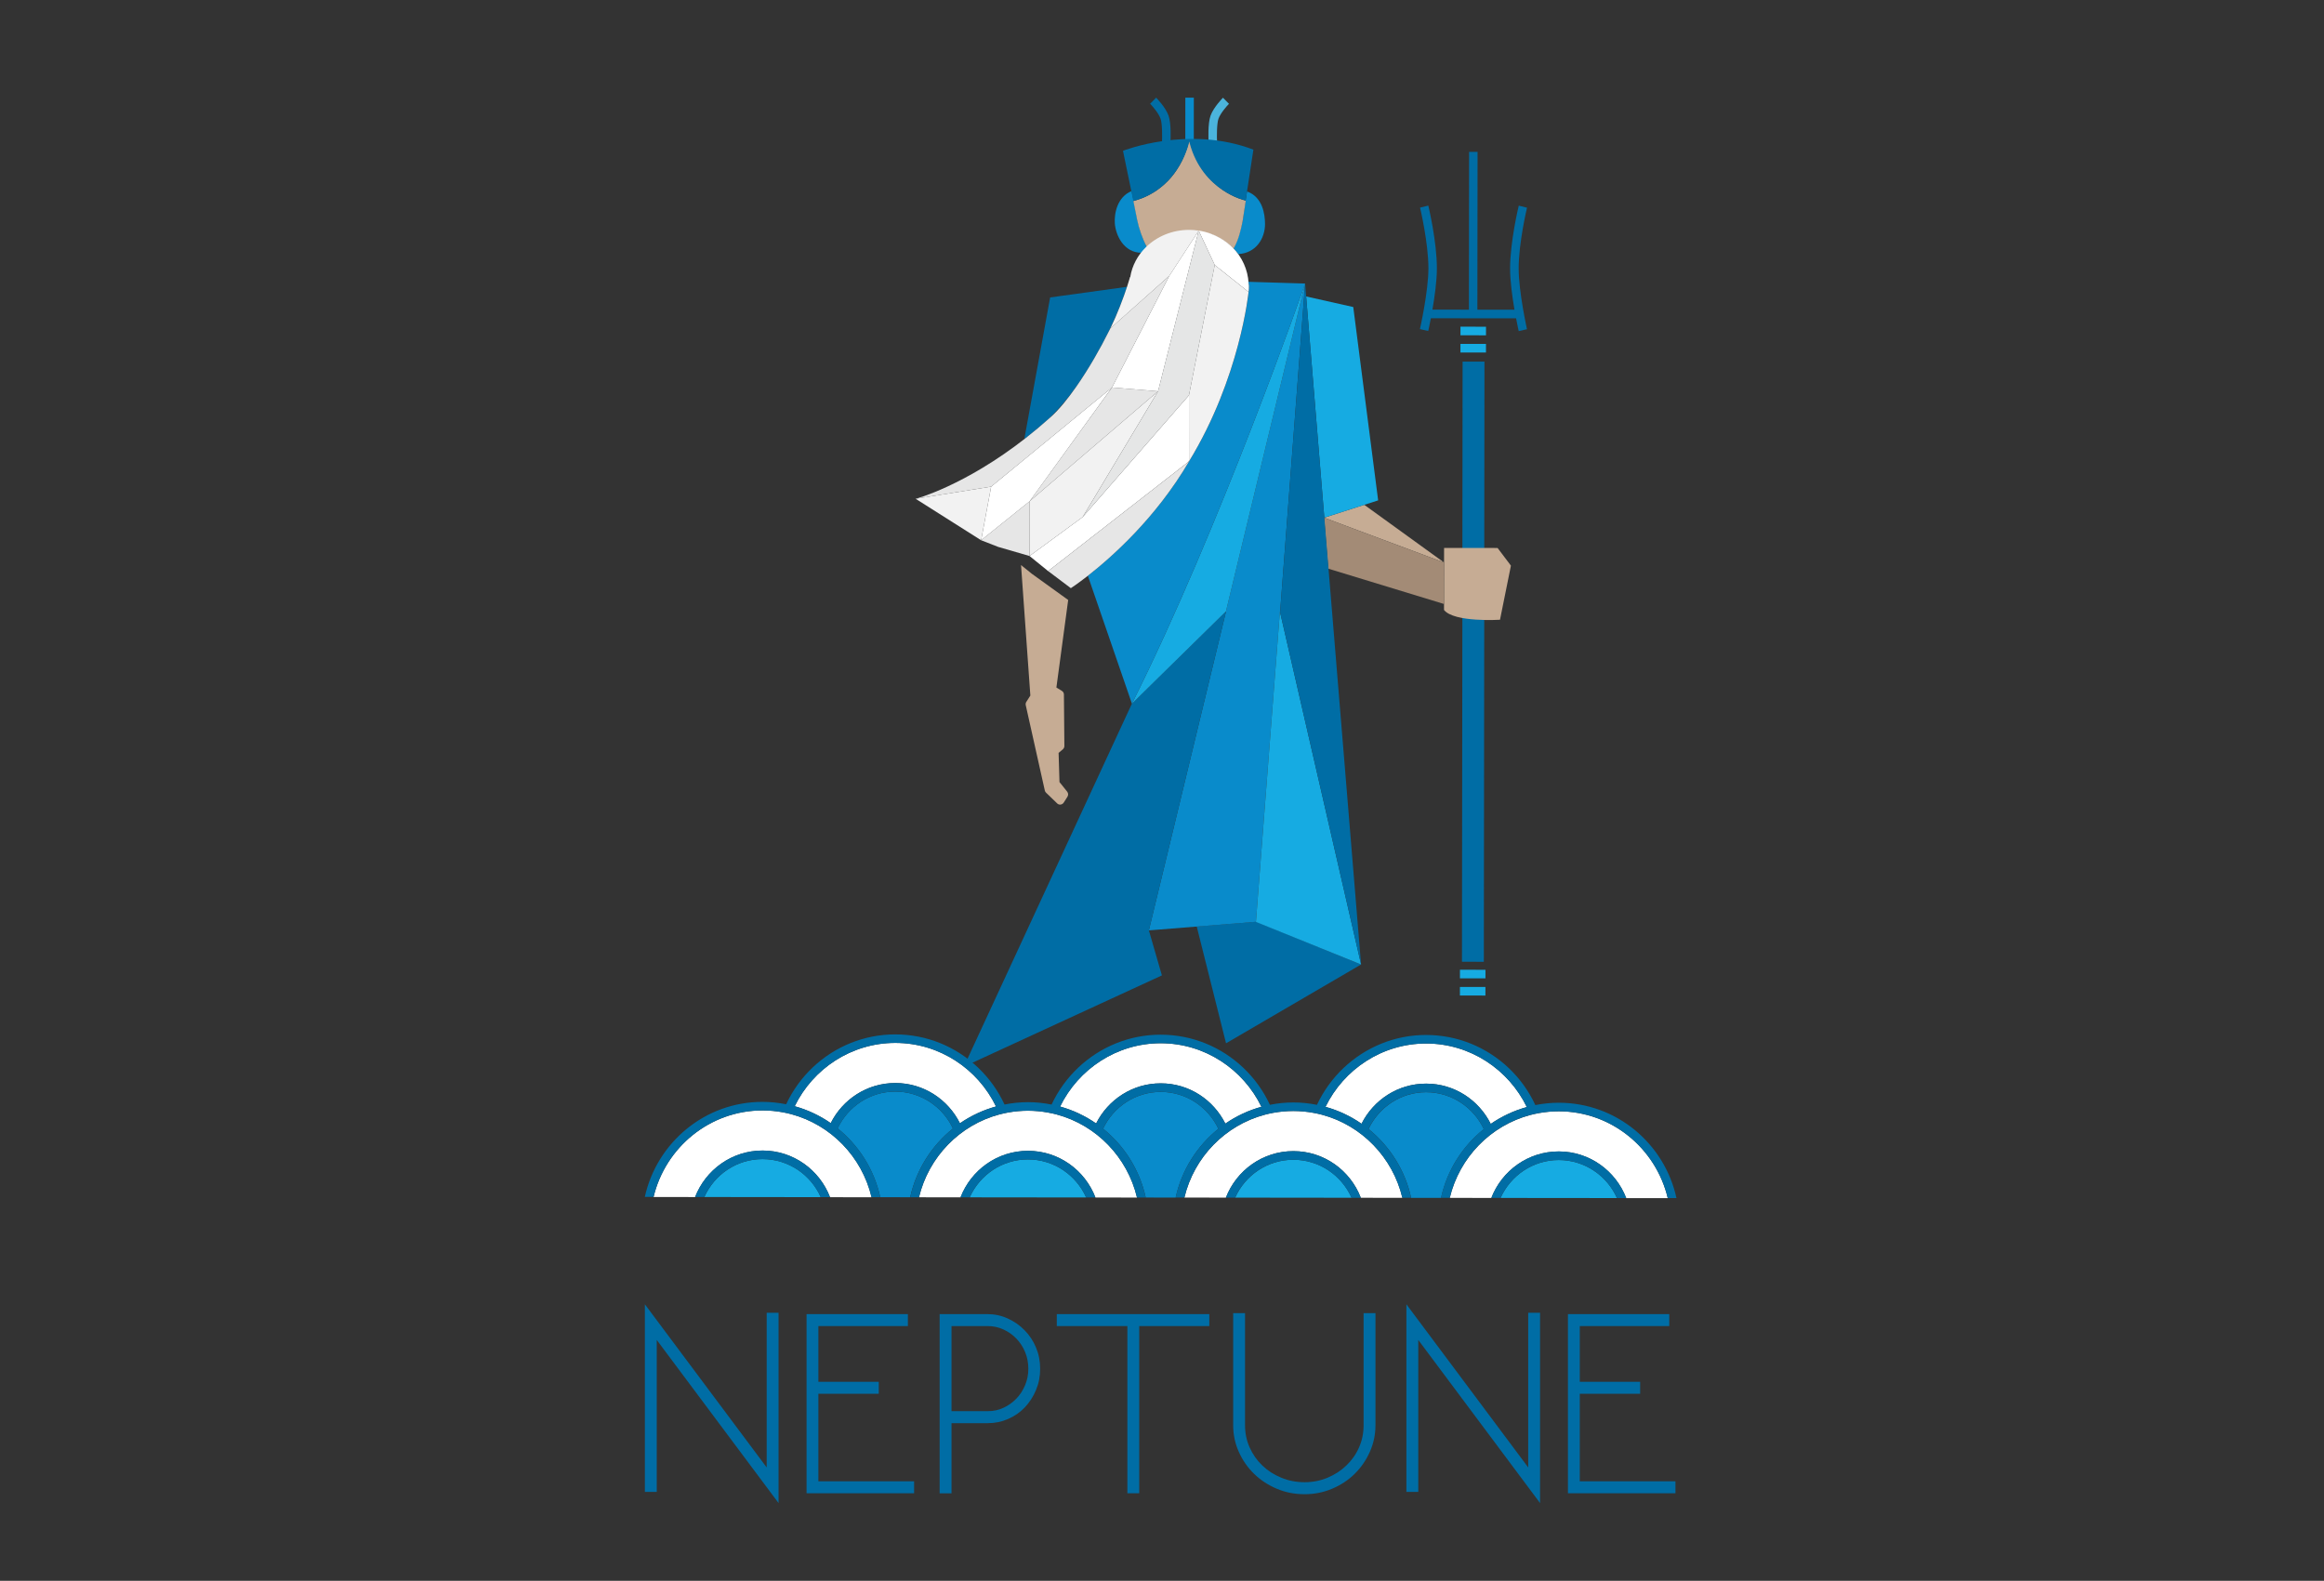 <svg width="122" height="83" viewBox="0 0 122 83" fill="none" xmlns="http://www.w3.org/2000/svg">
<rect x="0" y="0" width="122" height="83" fill="#333333" stroke="none"/>
<g clip-path="url(#clip0_1_1773)">
<path d="M62.226 4.264L62.223 7.339H62.669L62.672 4.264H62.315H62.226Z" fill="#098BCB"/>
<path d="M63.443 7.444C63.44 7.37 63.4 6.484 63.547 6.076C63.71 5.626 64.183 5.151 64.201 5.131L64.516 5.451C64.399 5.569 64.074 5.936 63.966 6.231C63.869 6.501 63.877 7.239 63.889 7.414L63.443 7.444Z" fill="#4BB4DC"/>
<path d="M61.444 7.442L61 7.412C61.011 7.237 61.021 6.497 60.924 6.229C60.818 5.934 60.493 5.566 60.377 5.447L60.693 5.127C60.712 5.147 61.183 5.624 61.345 6.074C61.492 6.482 61.451 7.369 61.444 7.442Z" fill="#006DA5"/>
<path d="M59.697 11.499L59.497 10.48L59.471 10.35L59.403 10.031C58.643 10.345 58.49 11.221 58.523 11.721C58.564 12.329 58.978 13.271 59.931 13.273C59.931 13.273 60.121 13.124 60.206 12.968C60.206 12.966 60.206 12.966 60.207 12.966C59.974 12.529 59.779 11.933 59.697 11.499Z" fill="#098BCB"/>
<path d="M65.405 10.383V10.387L65.411 10.394L65.413 10.385C65.411 10.383 65.409 10.383 65.405 10.383Z" fill="#098BCB"/>
<path d="M65.479 10.056C65.472 10.056 65.469 10.055 65.464 10.055L65.444 10.178L65.413 10.383L65.411 10.391L65.401 10.463L65.233 11.581C65.149 12.023 64.992 12.598 64.754 13.043C64.881 13.182 65.007 13.341 65.007 13.341C65.956 13.286 66.407 12.498 66.409 11.764C66.405 11.245 66.286 10.361 65.479 10.056Z" fill="#098BCB"/>
<path d="M65.399 10.382L65.405 10.387V10.383C65.403 10.382 65.399 10.382 65.399 10.382Z" fill="#098BCB"/>
<path d="M65.351 10.518C65.351 10.518 63.185 10.06 62.507 7.529C62.494 7.502 62.431 7.404 62.422 7.385C62.393 7.52 62.233 8.237 61.772 8.922C61.587 9.205 61.377 9.45 61.141 9.661C61.134 9.666 61.128 9.673 61.123 9.678C61.096 9.701 61.07 9.725 61.042 9.748C60.644 10.09 60.139 10.385 59.496 10.556L59.696 11.546C59.779 11.966 59.973 12.546 60.205 12.969C60.203 12.971 60.203 12.971 60.203 12.971C60.85 12.431 61.532 12.111 62.391 12.111C63.291 12.113 64.072 12.383 64.751 13.043C64.751 13.043 64.796 13.004 64.791 12.992C65.027 12.563 65.146 12.054 65.23 11.624L65.398 10.54C65.395 10.538 65.394 10.538 65.392 10.536L65.351 10.518Z" fill="#C6AC94"/>
<path d="M61.124 9.678C61.131 9.673 61.137 9.667 61.142 9.662C61.398 9.427 61.606 9.172 61.773 8.922C62.234 8.237 62.394 7.587 62.424 7.452C62.427 7.435 62.429 7.425 62.429 7.425C62.437 7.457 62.445 7.487 62.453 7.519C63.132 10.05 65.387 10.53 65.387 10.53L65.39 10.538L65.798 7.857C62.389 6.554 58.952 7.917 58.952 7.917L59.497 10.556C60.14 10.385 60.645 10.09 61.045 9.748C61.071 9.725 61.098 9.702 61.124 9.678Z" fill="#006DA5"/>
<path d="M41.534 58.498C41.389 58.459 41.242 58.426 41.092 58.399C40.748 58.336 40.396 58.303 40.035 58.303C37.263 58.299 34.931 60.241 34.309 62.847L36.49 62.85C37.044 61.42 38.421 60.407 40.035 60.409C41.648 60.411 43.024 61.427 43.574 62.858L45.754 62.862C45.25 60.737 43.617 59.054 41.534 58.498Z" fill="white"/>
<path d="M69.401 58.529C69.256 58.491 69.107 58.457 68.957 58.431C68.613 58.367 68.262 58.334 67.901 58.333C67.541 58.333 67.188 58.366 66.846 58.427C66.696 58.454 66.549 58.487 66.402 58.526C64.319 59.077 62.683 60.757 62.176 62.877L64.354 62.88C64.907 61.45 66.286 60.437 67.9 60.439C69.513 60.44 70.889 61.457 71.439 62.888L73.619 62.89C73.114 60.769 71.482 59.086 69.401 58.529Z" fill="white"/>
<path d="M81.835 58.349C81.473 58.349 81.123 58.383 80.778 58.444C80.629 58.472 80.482 58.504 80.335 58.542C78.252 59.094 76.614 60.774 76.107 62.893L78.289 62.897C78.842 61.467 80.218 60.454 81.831 60.456C83.445 60.457 84.819 61.474 85.369 62.905L87.55 62.908C86.933 60.299 84.606 58.353 81.835 58.349Z" fill="white"/>
<path d="M55.468 58.514C55.322 58.476 55.174 58.443 55.025 58.416C54.682 58.353 54.33 58.319 53.97 58.318C53.61 58.318 53.256 58.351 52.915 58.413C52.766 58.441 52.617 58.472 52.472 58.511C50.389 59.062 48.753 60.742 48.244 62.862L50.426 62.865C50.979 61.435 52.356 60.422 53.968 60.424C55.582 60.425 56.957 61.442 57.507 62.873L59.689 62.877C59.182 60.752 57.55 59.071 55.468 58.514Z" fill="white"/>
<path d="M40.033 60.857C38.674 60.855 37.503 61.672 36.975 62.848L43.087 62.855C42.563 61.679 41.392 60.859 40.033 60.857Z" fill="#16ABE2"/>
<path d="M53.964 60.874C52.606 60.872 51.434 61.689 50.905 62.865L57.019 62.872C56.494 61.695 55.323 60.875 53.964 60.874Z" fill="#16ABE2"/>
<path d="M50.025 59.251C49.487 58.109 48.334 57.314 47.002 57.313C45.667 57.311 44.513 58.102 43.973 59.244C45.084 60.141 45.892 61.407 46.209 62.858L47.779 62.86C48.101 61.409 48.911 60.145 50.025 59.251Z" fill="#098BCB"/>
<path d="M77.894 59.284C77.355 58.143 76.204 57.348 74.87 57.346C73.537 57.344 72.383 58.136 71.843 59.277C72.954 60.174 73.762 61.44 74.079 62.892L75.649 62.893C75.968 61.44 76.777 60.177 77.894 59.284Z" fill="#098BCB"/>
<path d="M81.831 60.906C80.472 60.904 79.301 61.722 78.772 62.897L84.885 62.903C84.359 61.727 83.19 60.907 81.831 60.906Z" fill="#16ABE2"/>
<path d="M63.959 59.267C63.423 58.126 62.27 57.331 60.937 57.33C59.603 57.328 58.448 58.119 57.908 59.261C59.021 60.157 59.827 61.424 60.146 62.875L61.717 62.877C62.035 61.425 62.846 60.162 63.959 59.267Z" fill="#098BCB"/>
<path d="M67.899 60.891C66.54 60.889 65.368 61.705 64.841 62.88L70.953 62.887C70.428 61.71 69.257 60.892 67.899 60.891Z" fill="#16ABE2"/>
<path d="M41.718 58.081C42.402 58.271 43.039 58.574 43.609 58.969C44.236 57.719 45.518 56.861 47.004 56.863C48.487 56.864 49.769 57.726 50.393 58.977C50.963 58.583 51.604 58.283 52.286 58.093C51.33 56.123 49.325 54.76 47.008 54.757C44.687 54.755 42.679 56.113 41.718 58.081Z" fill="white"/>
<path d="M55.649 58.098C56.335 58.288 56.971 58.591 57.54 58.986C58.168 57.736 59.45 56.878 60.936 56.88C62.421 56.881 63.7 57.743 64.325 58.994C64.896 58.601 65.534 58.299 66.219 58.111C65.261 56.141 63.255 54.778 60.939 54.775C58.62 54.772 56.611 56.13 55.649 58.098Z" fill="white"/>
<path d="M69.584 58.113C70.268 58.303 70.905 58.606 71.475 59.001C72.103 57.751 73.386 56.893 74.869 56.895C76.353 56.896 77.633 57.758 78.258 59.009C78.829 58.614 79.468 58.314 80.152 58.124C79.194 56.153 77.189 54.792 74.87 54.788C72.552 54.787 70.543 56.145 69.584 58.113Z" fill="white"/>
<path d="M81.834 57.898C81.411 57.898 80.998 57.941 80.599 58.021C79.92 56.556 78.704 55.397 77.21 54.793C76.486 54.502 75.699 54.342 74.871 54.34C74.045 54.338 73.256 54.498 72.533 54.788C71.036 55.388 69.819 56.546 69.135 58.008C68.736 57.928 68.323 57.883 67.9 57.883C67.477 57.883 67.065 57.926 66.665 58.006C65.984 56.541 64.771 55.382 63.276 54.778C62.554 54.488 61.765 54.327 60.939 54.325C60.113 54.323 59.324 54.483 58.601 54.773C57.104 55.373 55.887 56.531 55.203 57.993C54.804 57.913 54.393 57.868 53.968 57.868C53.547 57.868 53.134 57.911 52.733 57.991C52.054 56.526 50.839 55.367 49.344 54.763C48.621 54.473 47.833 54.312 47.007 54.31C46.181 54.308 45.392 54.468 44.667 54.758C43.171 55.358 41.953 56.516 41.27 57.978C40.87 57.898 40.457 57.853 40.035 57.853C37.012 57.846 34.48 59.984 33.85 62.843H34.309C34.933 60.239 37.265 58.298 40.035 58.301C40.396 58.301 40.748 58.336 41.091 58.399C41.242 58.428 41.389 58.459 41.534 58.498C43.617 59.054 45.25 60.737 45.752 62.858H46.211C45.894 61.407 45.086 60.141 43.975 59.244C44.515 58.103 45.669 57.311 47.004 57.313C48.337 57.315 49.489 58.108 50.028 59.251C48.913 60.146 48.102 61.409 47.782 62.86H48.241C48.749 60.74 50.384 59.061 52.467 58.509C52.614 58.471 52.761 58.439 52.911 58.411C53.255 58.349 53.608 58.316 53.967 58.316C54.328 58.316 54.68 58.351 55.023 58.414C55.174 58.443 55.321 58.474 55.468 58.513C57.55 59.069 59.184 60.752 59.686 62.873H60.145C59.828 61.422 59.02 60.156 57.907 59.259C58.449 58.118 59.601 57.326 60.936 57.328C62.269 57.33 63.421 58.123 63.96 59.266C62.847 60.161 62.036 61.424 61.715 62.875H62.175C62.681 60.755 64.318 59.076 66.401 58.524C66.546 58.486 66.695 58.454 66.845 58.426C67.188 58.364 67.54 58.331 67.9 58.331C68.26 58.331 68.614 58.366 68.956 58.429C69.106 58.458 69.254 58.489 69.4 58.528C71.482 59.084 73.114 60.767 73.616 62.888H74.075C73.758 61.437 72.951 60.171 71.839 59.274C72.379 58.133 73.534 57.341 74.866 57.343C76.201 57.344 77.353 58.138 77.892 59.281C76.777 60.176 75.966 61.439 75.646 62.89H76.105C76.612 60.77 78.25 59.091 80.333 58.539C80.48 58.501 80.627 58.469 80.775 58.441C81.121 58.379 81.471 58.346 81.832 58.346C84.603 58.349 86.93 60.296 87.55 62.903H88.007C87.385 60.044 84.859 57.901 81.834 57.898ZM50.393 58.977C49.77 57.726 48.487 56.864 47.004 56.863C45.519 56.861 44.236 57.719 43.61 58.969C43.04 58.573 42.403 58.271 41.719 58.081C42.68 56.113 44.688 54.755 47.007 54.757C49.324 54.76 51.331 56.123 52.287 58.093C51.603 58.283 50.964 58.583 50.393 58.977ZM64.326 58.994C63.702 57.743 62.422 56.881 60.938 56.88C59.453 56.878 58.17 57.736 57.544 58.986C56.974 58.591 56.338 58.288 55.653 58.098C56.614 56.13 58.624 54.772 60.941 54.773C63.256 54.777 65.264 56.14 66.221 58.109C65.534 58.298 64.898 58.599 64.326 58.994ZM78.257 59.009C77.632 57.758 76.353 56.896 74.868 56.895C73.385 56.893 72.102 57.751 71.474 59.001C70.904 58.606 70.267 58.303 69.583 58.113C70.544 56.145 72.552 54.787 74.87 54.788C77.188 54.792 79.193 56.155 80.151 58.124C79.467 58.314 78.828 58.616 78.257 59.009Z" fill="#006DA5"/>
<path d="M81.831 60.454C80.217 60.452 78.84 61.465 78.288 62.895H78.772C79.3 61.72 80.471 60.904 81.831 60.905C83.19 60.907 84.359 61.727 84.884 62.903H85.37C84.818 61.472 83.446 60.457 81.831 60.454Z" fill="#006DA5"/>
<path d="M67.898 60.439C66.285 60.437 64.907 61.449 64.353 62.88H64.838C65.365 61.705 66.537 60.889 67.897 60.891C69.256 60.892 70.427 61.712 70.95 62.889H71.436C70.888 61.455 69.512 60.441 67.898 60.439Z" fill="#006DA5"/>
<path d="M53.964 60.422C52.352 60.42 50.973 61.434 50.421 62.863H50.905C51.434 61.689 52.606 60.872 53.964 60.874C55.323 60.875 56.494 61.695 57.019 62.872H57.504C56.954 61.44 55.579 60.424 53.964 60.422Z" fill="#006DA5"/>
<path d="M40.033 60.406C38.422 60.404 37.042 61.417 36.489 62.847H36.973C37.502 61.672 38.672 60.855 40.032 60.857C41.391 60.859 42.56 61.679 43.085 62.855H43.571C43.023 61.424 41.647 60.409 40.033 60.406Z" fill="#006DA5"/>
<path d="M78.009 17.154L76.668 17.152L76.668 17.604L78.008 17.606L78.009 17.154Z" fill="#16ABE2"/>
<path d="M76.667 18.507L78.008 18.509L78.008 18.057L76.667 18.056L76.667 18.507Z" fill="#16ABE2"/>
<path d="M76.641 51.367L77.981 51.368L77.981 50.917L76.642 50.915L76.641 51.367Z" fill="#16ABE2"/>
<path d="M77.928 18.988L76.78 18.986L76.767 30.906L77.915 30.907L77.928 18.988Z" fill="#006DA5"/>
<path d="M76.77 30.906L76.747 50.496L77.895 50.497L77.918 30.907L76.77 30.906Z" fill="#006DA5"/>
<path d="M76.639 52.268L77.978 52.27L77.979 51.82L76.64 51.818L76.639 52.268Z" fill="#16ABE2"/>
<path d="M80.162 10.905L79.729 10.798C79.709 10.875 79.275 12.698 79.273 14.092C79.273 14.756 79.389 15.595 79.503 16.26L77.556 16.259L77.566 7.975H77.121L77.111 16.259L75.196 16.257C75.311 15.592 75.43 14.754 75.43 14.089C75.432 12.696 74.999 10.871 74.981 10.795L74.547 10.9C74.552 10.918 74.986 12.749 74.986 14.089C74.984 15.316 74.545 17.259 74.54 17.279L74.976 17.378C74.983 17.35 75.042 17.088 75.115 16.709L79.589 16.714C79.661 17.095 79.719 17.355 79.726 17.384L80.16 17.285C80.157 17.265 79.722 15.322 79.724 14.094C79.721 12.754 80.157 10.923 80.162 10.905Z" fill="#006DA5"/>
<path d="M78.617 28.771L75.808 28.768L75.805 32.026C76.331 32.691 78.744 32.539 78.744 32.539L79.317 29.698L78.617 28.771Z" fill="#C6AC94"/>
<path d="M75.806 29.533L71.619 26.505L69.512 27.182L75.806 29.533Z" fill="#C6AC94"/>
<path d="M75.802 31.711L75.806 29.533L69.512 27.182L69.73 29.858L75.802 31.711Z" fill="#A38B76"/>
<path d="M55.618 41.061L55.572 39.528L55.793 39.344C55.844 39.301 55.875 39.236 55.875 39.168L55.851 36.463C55.851 36.385 55.809 36.313 55.743 36.273L55.456 36.098L56.075 31.501L54.166 30.125L53.6 29.668L54.089 36.52L53.877 36.852C53.846 36.903 53.834 36.965 53.847 37.023L54.848 41.504C54.856 41.547 54.88 41.587 54.911 41.617L55.497 42.182C55.538 42.224 55.595 42.244 55.651 42.244C55.659 42.244 55.669 42.244 55.679 42.242C55.745 42.234 55.804 42.196 55.841 42.139L56.037 41.831C56.088 41.749 56.084 41.644 56.024 41.567L55.618 41.061Z" fill="#C6AC94"/>
<path d="M62.823 48.644L65.956 48.395L71.451 50.639L64.362 54.777L62.823 48.644Z" fill="#006DA5"/>
<path d="M65.497 15.295L65.523 15.316C65.521 15.321 65.547 15.333 65.547 15.333L65.499 15.295C65.497 15.295 65.497 15.295 65.497 15.295Z" fill="#098BCB"/>
<path d="M67.2 32.132L68.512 14.887L64.358 32.094L64.365 32.087L60.31 48.849L65.93 48.398L67.191 32.091L67.2 32.132Z" fill="#098BCB"/>
<path d="M67.199 32.146L67.201 32.132L67.191 32.091L65.931 48.398V48.404L71.45 50.639L67.199 32.146Z" fill="#16ABE2"/>
<path d="M72.347 26.272L71.04 16.12L68.567 15.565L69.521 27.178L72.347 26.272Z" fill="#16ABE2"/>
<path d="M64.359 32.094L64.357 32.099L59.419 36.946L50.599 56.003L60.995 51.212L60.311 48.849L64.365 32.087L64.359 32.094Z" fill="#006DA5"/>
<path d="M68.567 15.565L68.512 14.887L67.201 32.132L67.199 32.146L71.45 50.639L69.521 27.178L68.567 15.565Z" fill="#006DA5"/>
<path d="M64.357 32.099L64.359 32.094L68.512 14.887C68.512 14.887 64.048 27.715 59.419 36.948L64.357 32.099Z" fill="#16ABE2"/>
<path d="M65.536 14.796C65.536 14.796 65.541 14.824 65.546 14.867C65.549 14.914 65.561 14.957 65.561 15.004C65.561 15.117 65.561 15.222 65.548 15.332C65.548 15.332 65.1 19.841 62.423 24.222C60.684 27.197 58.36 29.253 57.108 30.231L59.422 36.947C64.05 27.715 68.515 14.887 68.515 14.887L65.536 14.796Z" fill="#098BCB"/>
<path d="M54.051 26.318L60.792 20.543L58.375 20.345L54.051 26.318Z" fill="#E6E6E6"/>
<path d="M51.505 28.365L52.403 28.715L54.048 29.193L54.052 26.318L51.505 28.365Z" fill="#E6E6E6"/>
<path d="M62.42 24.179L62.417 20.75L56.835 27.147L54.047 29.193L55.023 29.985L62.374 24.259C62.39 24.232 62.405 24.206 62.42 24.179Z" fill="white"/>
<path d="M62.376 24.26L62.423 24.223V24.179C62.406 24.206 62.391 24.233 62.376 24.26Z" fill="white"/>
<path d="M48.067 26.188L51.504 28.365L52.031 25.549L48.067 26.188Z" fill="#F2F2F2"/>
<path d="M58.373 20.345L52.032 25.549L51.505 28.365L54.052 26.318L58.373 20.345Z" fill="white"/>
<path d="M60.792 20.543L54.05 26.319L54.047 29.193L56.835 27.147L60.792 20.543Z" fill="#F2F2F2"/>
<path d="M58.374 20.345L60.794 20.543L62.927 12.108L61.381 14.484L58.374 20.345Z" fill="white"/>
<path d="M65.544 15.332C65.544 15.332 65.521 15.32 65.523 15.315L65.498 15.295L63.767 13.916L62.416 20.748L62.419 24.177V24.222C65.098 19.841 65.544 15.332 65.544 15.332Z" fill="#F2F2F2"/>
<path d="M62.375 24.259L55.024 29.984L56.215 30.881C56.215 30.881 56.56 30.658 57.107 30.231C58.359 29.253 60.682 27.197 62.422 24.222L62.375 24.259Z" fill="#E6E6E6"/>
<path d="M56.504 20.295C57.159 19.355 57.772 18.277 58.205 17.402C58.438 16.917 58.631 16.475 58.781 16.107C58.945 15.694 59.072 15.331 59.161 15.059L55.128 15.617L53.775 23.038C53.775 23.038 53.805 23.021 53.856 22.988C54.263 22.669 54.68 22.321 55.105 21.943C55.519 21.533 55.997 20.998 56.504 20.295Z" fill="#006DA5"/>
<path d="M58.289 17.239C58.264 17.29 58.233 17.349 58.206 17.402C57.773 18.277 57.161 19.355 56.505 20.295C56.064 20.926 55.607 21.493 55.176 21.881C55.153 21.903 55.13 21.921 55.106 21.943C54.682 22.323 54.266 22.669 53.859 22.989C50.623 25.524 48.069 26.19 48.069 26.19L52.033 25.55L58.375 20.346L61.382 14.486L58.289 17.239Z" fill="#E6E6E6"/>
<path d="M62.426 12.069C61.534 12.068 60.73 12.416 60.16 12.973C59.727 13.396 59.43 13.941 59.333 14.546L59.321 14.544C59.321 14.544 59.267 14.742 59.163 15.062C59.075 15.334 58.946 15.697 58.783 16.11C58.644 16.46 58.481 16.844 58.289 17.242L61.382 14.486L62.928 12.111C62.765 12.083 62.598 12.069 62.426 12.069Z" fill="#F2F2F2"/>
<path d="M56.835 27.147L62.417 20.75L63.769 13.916L63.467 13.271L62.925 12.108L60.792 20.543L56.835 27.147Z" fill="#E5E6E6"/>
<path d="M65.545 14.867C65.509 14.161 65.203 13.498 64.723 13.011C64.531 12.816 64.308 12.646 64.067 12.506C63.725 12.309 63.339 12.169 62.926 12.108L63.77 13.916L65.501 15.294L65.547 15.331C65.56 15.221 65.562 15.116 65.562 15.002C65.56 14.957 65.548 14.914 65.545 14.867Z" fill="white"/>
<path d="M63.77 13.918L62.926 12.108L63.468 13.271L63.77 13.918Z" fill="white"/>
<path d="M40.871 68.924V78.917L34.476 70.352V78.331H33.853V68.481L40.248 77.047V68.924H40.871Z" fill="#006DA5"/>
<path d="M42.341 78.402V68.996H47.66V69.624H42.962V72.55H46.131V73.178H42.962V77.774H47.986V78.402H42.341Z" fill="#006DA5"/>
<path d="M49.327 78.402V68.996H51.831C52.207 68.996 52.564 69.072 52.899 69.224C53.235 69.377 53.529 69.58 53.783 69.839C54.037 70.095 54.239 70.399 54.384 70.745C54.531 71.092 54.604 71.465 54.604 71.867C54.604 72.267 54.531 72.64 54.384 72.987C54.239 73.333 54.042 73.636 53.798 73.893C53.552 74.151 53.263 74.353 52.927 74.499C52.592 74.648 52.235 74.721 51.859 74.721H49.95V78.404H49.327V78.402ZM49.95 69.624V74.091H51.861C52.153 74.091 52.427 74.033 52.681 73.913C52.936 73.795 53.16 73.635 53.353 73.435C53.547 73.235 53.7 73 53.813 72.728C53.927 72.457 53.983 72.17 53.983 71.865C53.983 71.552 53.927 71.258 53.813 70.987C53.699 70.715 53.547 70.479 53.353 70.28C53.16 70.08 52.934 69.92 52.675 69.802C52.416 69.684 52.14 69.624 51.847 69.624H49.95Z" fill="#006DA5"/>
<path d="M63.483 68.996V69.624H59.805V78.402H59.183V69.624H55.477V68.996H63.483Z" fill="#006DA5"/>
<path d="M68.485 78.452C67.965 78.452 67.479 78.357 67.027 78.165C66.574 77.975 66.18 77.717 65.839 77.387C65.501 77.059 65.232 76.674 65.033 76.231C64.835 75.789 64.736 75.319 64.736 74.824V68.944H65.359V74.824C65.359 75.243 65.438 75.634 65.6 75.994C65.76 76.356 65.981 76.672 66.266 76.944C66.548 77.216 66.88 77.429 67.263 77.586C67.644 77.744 68.052 77.822 68.487 77.822C68.911 77.822 69.311 77.744 69.689 77.586C70.066 77.429 70.396 77.216 70.678 76.944C70.962 76.672 71.184 76.358 71.344 75.994C71.504 75.634 71.583 75.243 71.583 74.824V68.944H72.206V74.824C72.206 75.321 72.107 75.789 71.909 76.231C71.71 76.674 71.445 77.059 71.109 77.387C70.776 77.716 70.381 77.974 69.928 78.165C69.474 78.357 68.994 78.452 68.485 78.452Z" fill="#006DA5"/>
<path d="M80.847 68.924V78.917L74.453 70.352V78.331H73.83V68.481L80.225 77.047V68.924H80.847Z" fill="#006DA5"/>
<path d="M82.311 78.402V68.996H87.629V69.624H82.932V72.55H86.101V73.178H82.932V77.774H87.954V78.402H82.311Z" fill="#006DA5"/>
</g>
<defs>
<clipPath id="clip0_1_1773">
<rect width="54.158" height="73.79" fill="white" transform="translate(33.85 5.127)"/>
</clipPath>
</defs>
</svg>
